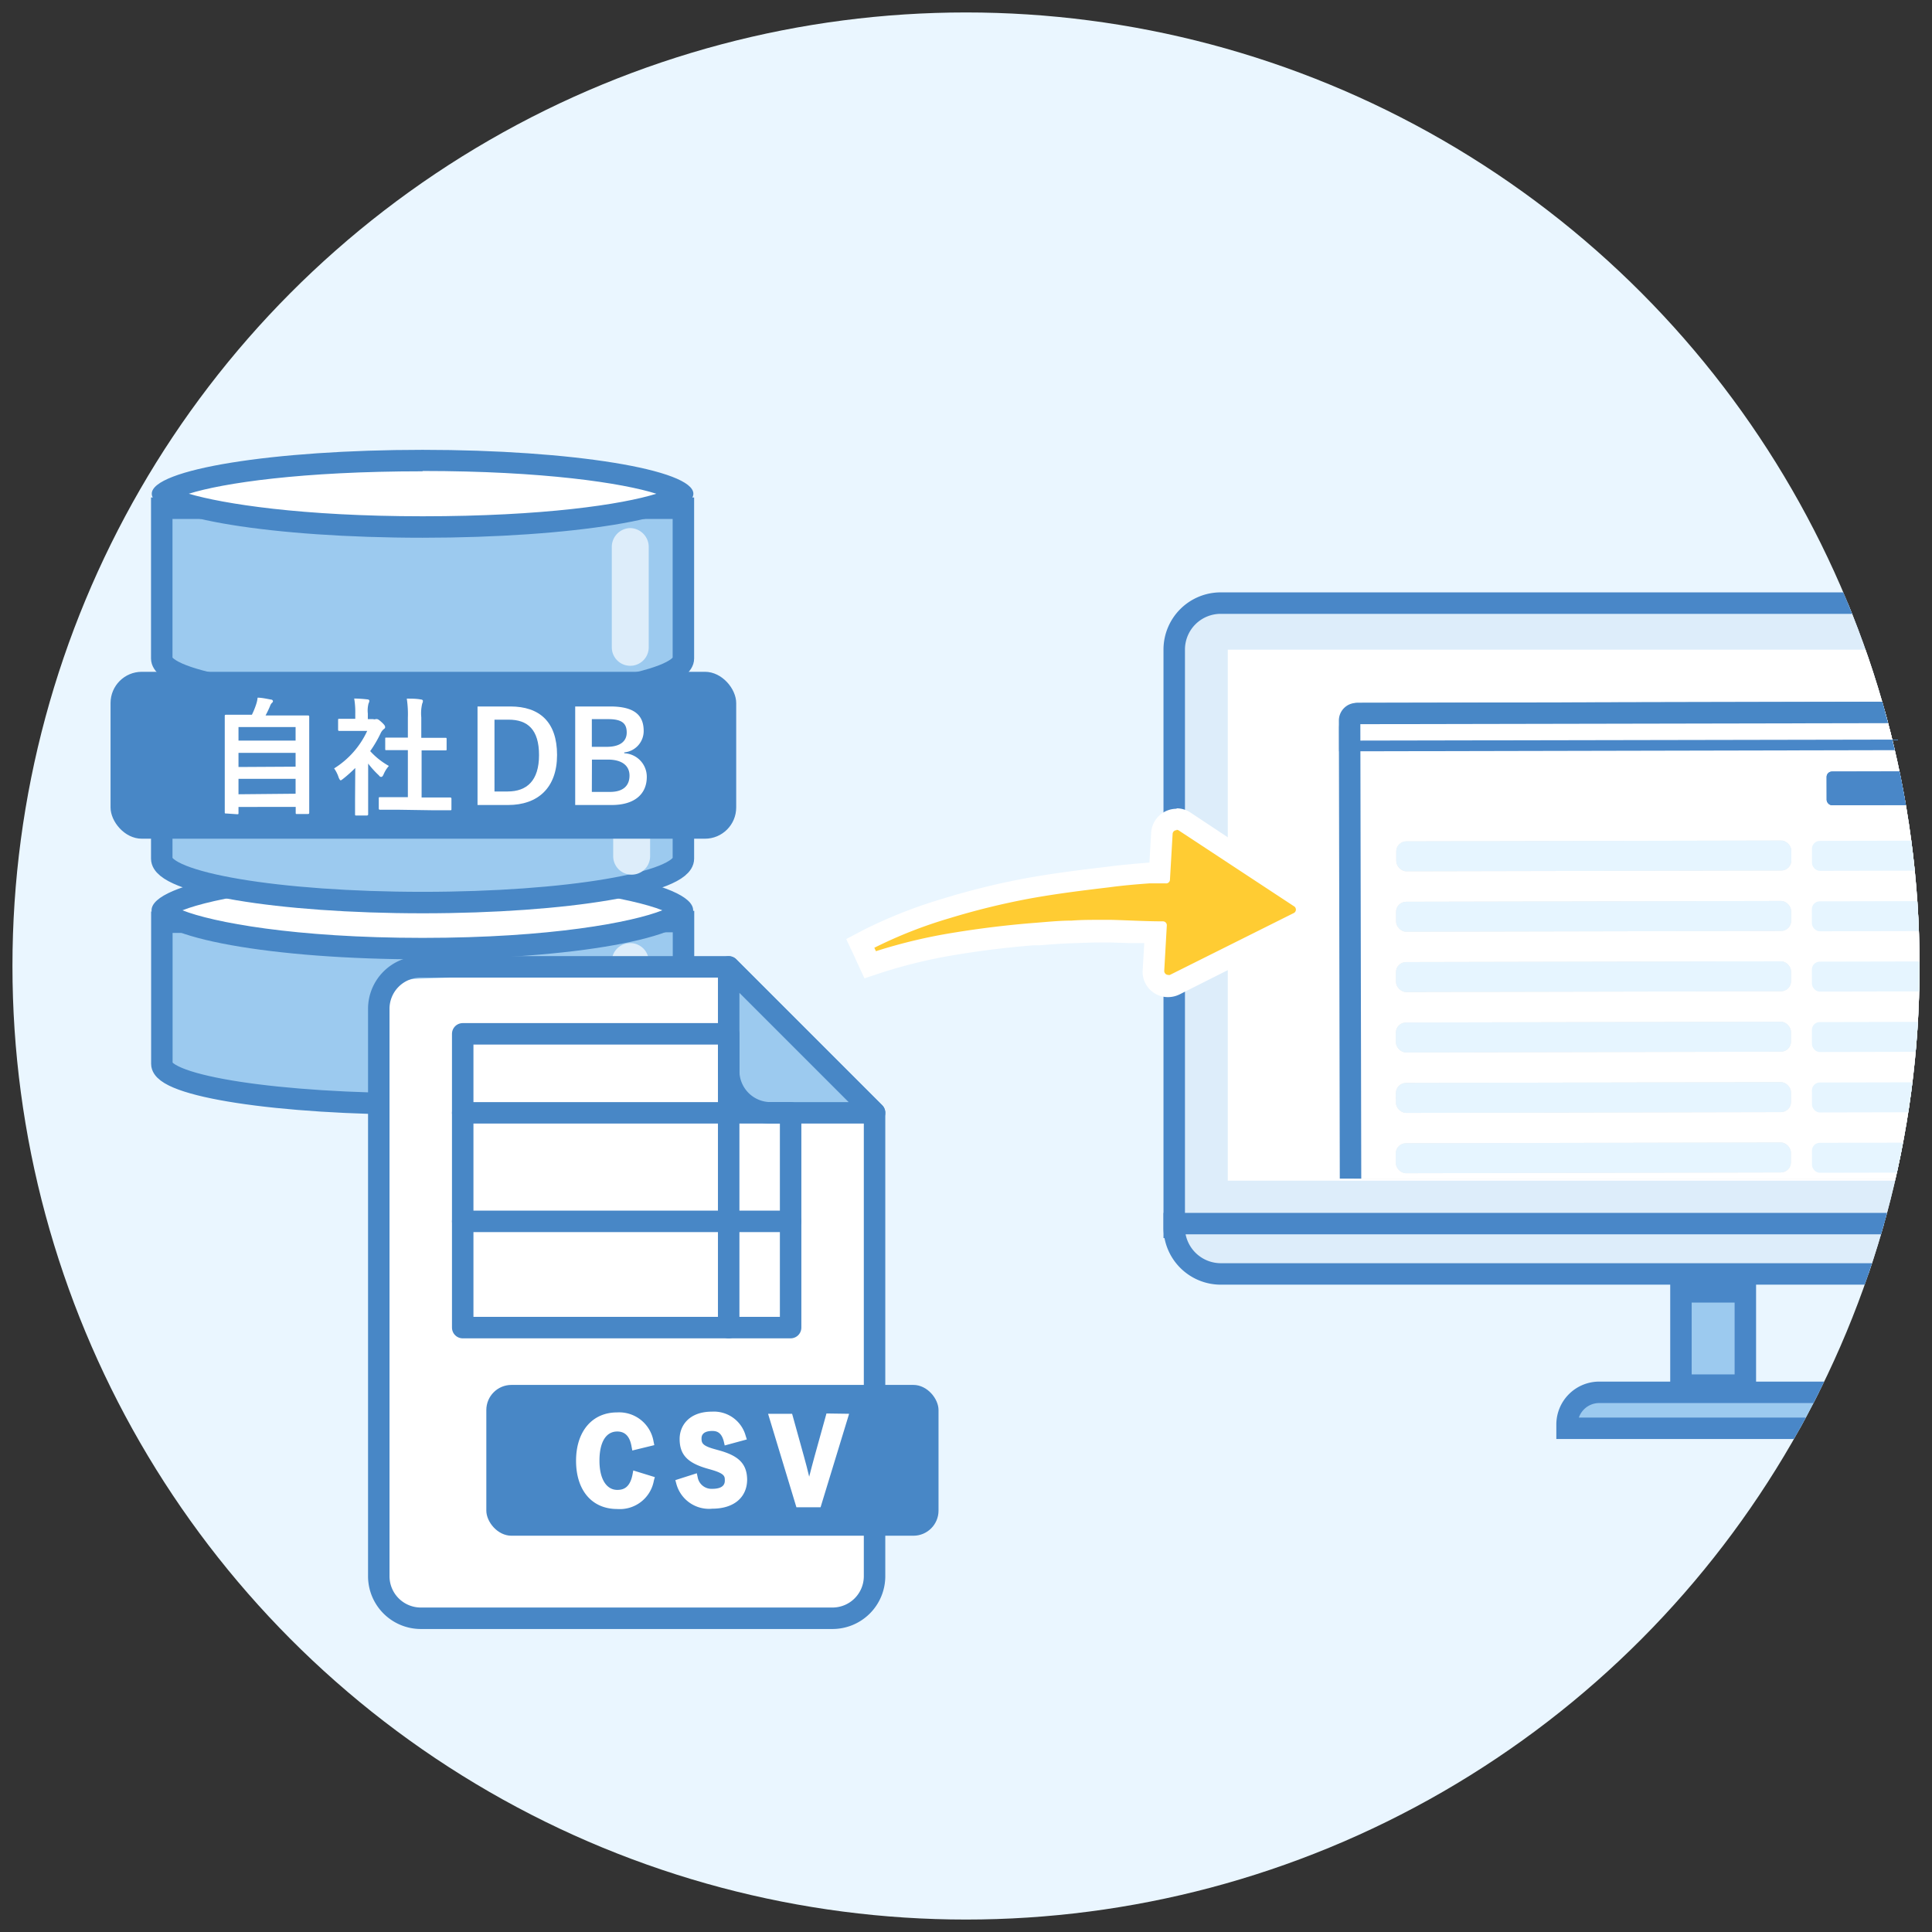 <svg xmlns="http://www.w3.org/2000/svg" xmlns:xlink="http://www.w3.org/1999/xlink" viewBox="0 0 180 180"><rect x="0" y="0" width="180" height="180" fill="#333333" stroke="none"/><defs><style>.cls-1,.cls-18,.cls-2,.cls-3{fill:none;}.cls-2{clip-path:url(#clip-path);}.cls-3{clip-path:url(#clip-path-2);}.cls-4{isolation:isolate;}.cls-5{fill:#eaf6ff;}.cls-6{clip-path:url(#clip-path-4);}.cls-7{fill:#ddedfa;}.cls-8{fill:#4987c8;}.cls-9{fill:#fff;}.cls-10{clip-path:url(#clip-path-5);}.cls-11{fill:#5d749c;opacity:0.2;mix-blend-mode:multiply;}.cls-12{fill:#eaeaea;}.cls-13{fill:#e6f5ff;}.cls-14{fill:#4887c6;}.cls-15,.cls-17,.cls-19{fill:#9ccaef;}.cls-16{fill:#fc3;}.cls-17,.cls-18,.cls-19{stroke:#4887c6;stroke-width:2px;}.cls-17{stroke-miterlimit:10;}.cls-18,.cls-19{stroke-linecap:round;stroke-linejoin:round;}</style><clipPath id="clip-path"><path class="cls-1" d="M-608.44-892.62h111.09a6.46,6.46,0,0,1,6.46,6.46v66.36a0,0,0,0,1,0,0h-124a0,0,0,0,1,0,0v-66.36A6.46,6.46,0,0,1-608.44-892.62Z"/></clipPath><clipPath id="clip-path-2"><rect class="cls-2" x="-607.65" y="-886.15" width="109.51" height="59.88"/></clipPath><clipPath id="clip-path-3"><rect class="cls-3" x="-625.52" y="-874.32" width="155.97" height="83.75"/></clipPath><clipPath id="clip-path-4"><circle class="cls-1" cx="90" cy="90" r="88.84"/></clipPath><clipPath id="clip-path-5"><rect class="cls-1" x="114.39" y="61.23" width="90.47" height="48.58"/></clipPath></defs><title>functions_circle02</title><g class="cls-4"><g id="functions_circle02"><circle class="cls-5" cx="90" cy="90" r="88.84"/><g class="cls-6"><g id="モニタ"><path class="cls-7" d="M109.4,114.35V60.52a4.33,4.33,0,0,1,4.33-4.33h91.78a4.34,4.34,0,0,1,4.34,4.33v53.83Z"/><path class="cls-8" d="M205.51,57.19a3.34,3.34,0,0,1,3.34,3.33v52.83H110.4V60.52a3.33,3.33,0,0,1,3.33-3.33h91.78m0-2H113.73a5.33,5.33,0,0,0-5.33,5.33v54.83H210.85V60.52a5.33,5.33,0,0,0-5.34-5.33Z"/><rect class="cls-9" x="114.39" y="60.53" width="90.47" height="49.47"/><g class="cls-10"><path class="cls-11" d="M197.27,113a1.65,1.65,0,0,1-1.64,1.65l-67.84.14a1.63,1.63,0,0,1-1.64-1.64L126.05,68a1.64,1.64,0,0,1,1.64-1.65l67.84-.14a1.63,1.63,0,0,1,1.64,1.64"/><path id="bg" class="cls-9" d="M194.3,113.79l-67.84.14a1.63,1.63,0,0,1-1.64-1.64l-.09-45.16a1.65,1.65,0,0,1,1.63-1.66l67.84-.14A1.64,1.64,0,0,1,195.84,67l.1,45.16A1.64,1.64,0,0,1,194.3,113.79Z"/><g id="left"><rect class="cls-9" x="129.32" y="110.07" width="7.5" height="1.1" rx="0.55" transform="translate(-0.23 0.28) rotate(-0.12)"/></g><g id="button"><rect class="cls-8" x="170.18" y="71.88" width="9.01" height="3.14" rx="0.5" transform="translate(-0.15 0.36) rotate(-0.12)"/><rect class="cls-8" x="170.18" y="71.88" width="9.01" height="3.14" rx="0.5" transform="translate(-0.15 0.36) rotate(-0.12)"/></g><g id="col"><rect class="cls-12" x="130.08" y="78.35" width="36.81" height="2.79" rx="0.94" transform="translate(-0.16 0.31) rotate(-0.12)"/><rect class="cls-12" x="130.07" y="83.98" width="36.81" height="2.79" rx="0.94" transform="translate(-0.18 0.31) rotate(-0.12)"/><rect class="cls-12" x="130.06" y="89.6" width="36.81" height="2.79" rx="0.94" transform="translate(-0.19 0.31) rotate(-0.12)"/><rect class="cls-12" x="130.05" y="95.23" width="36.81" height="2.79" rx="0.94" transform="translate(-0.2 0.31) rotate(-0.12)"/><rect class="cls-12" x="130.05" y="100.86" width="36.81" height="2.79" rx="0.94" transform="translate(-0.21 0.31) rotate(-0.12)"/><rect class="cls-12" x="130.04" y="106.48" width="36.81" height="2.79" rx="0.94" transform="translate(-0.22 0.31) rotate(-0.12)"/><rect class="cls-13" x="130.08" y="78.35" width="36.81" height="2.79" rx="0.94" transform="translate(-0.16 0.31) rotate(-0.12)"/><rect class="cls-13" x="130.07" y="83.98" width="36.81" height="2.79" rx="0.94" transform="translate(-0.18 0.31) rotate(-0.12)"/><rect class="cls-13" x="130.06" y="89.6" width="36.81" height="2.79" rx="0.94" transform="translate(-0.19 0.31) rotate(-0.12)"/><rect class="cls-13" x="130.05" y="95.23" width="36.81" height="2.79" rx="0.94" transform="translate(-0.2 0.31) rotate(-0.12)"/><rect class="cls-13" x="130.05" y="100.86" width="36.81" height="2.79" rx="0.94" transform="translate(-0.21 0.31) rotate(-0.12)"/><rect class="cls-13" x="130.04" y="106.48" width="36.81" height="2.79" rx="0.94" transform="translate(-0.22 0.31) rotate(-0.12)"/></g><g id="col-2" data-name="col"><rect class="cls-13" x="168.81" y="78.33" width="21.83" height="2.79" rx="0.73" transform="translate(-0.16 0.37) rotate(-0.12)"/><rect class="cls-13" x="168.81" y="83.96" width="21.83" height="2.79" rx="0.73" transform="translate(-0.18 0.37) rotate(-0.12)"/><rect class="cls-13" x="168.81" y="89.58" width="21.83" height="2.79" rx="0.73" transform="translate(-0.19 0.37) rotate(-0.12)"/><rect class="cls-13" x="168.81" y="95.21" width="21.83" height="2.79" rx="0.73" transform="translate(-0.2 0.37) rotate(-0.12)"/><rect class="cls-13" x="168.81" y="100.84" width="21.83" height="2.79" rx="0.73" transform="translate(-0.21 0.37) rotate(-0.12)"/><rect class="cls-13" x="168.81" y="106.46" width="21.83" height="2.79" rx="0.73" transform="translate(-0.22 0.37) rotate(-0.12)"/></g><g id="browser"><path class="cls-9" d="M125.23,67.87a2.36,2.36,0,0,1,.43-1.41,1.12,1.12,0,0,1,.88-.51l67.55-.14c.71,0,1.31.88,1.32,1.92v1.61l-70.17.15Z"/><path class="cls-8" d="M194.09,66.28c.4,0,.84.62.84,1.45v1.14L125.71,69V67.87a2,2,0,0,1,.33-1.13.7.7,0,0,1,.5-.32l67.55-.14h0m0-.94h0l-67.55.14c-1,0-1.78,1.07-1.78,2.4V70l71.11-.15V67.73c0-1.32-.8-2.39-1.79-2.39Z"/><path class="cls-14" d="M193.86,67.34l.09,44.45-67.12.14-.09-44.46,67.12-.13m.36-2h0l-67.84.15a1.64,1.64,0,0,0-1.64,1.65l.09,45.16a1.65,1.65,0,0,0,1.64,1.64h0l67.84-.14a1.63,1.63,0,0,0,1.63-1.65L195.86,67a1.64,1.64,0,0,0-1.64-1.65Z"/></g></g><path class="cls-7" d="M113.73,118.7a4.34,4.34,0,0,1-4.33-4.34V114H209.85v.35a4.35,4.35,0,0,1-4.34,4.34Z"/><path class="cls-8" d="M208.78,115a3.34,3.34,0,0,1-3.27,2.69H113.73a3.35,3.35,0,0,1-3.27-2.69h98.32m2.07-2H108.4v1.35a5.34,5.34,0,0,0,5.33,5.34h91.78a5.34,5.34,0,0,0,5.34-5.34V113Z"/><g id="足"><rect class="cls-15" x="156.63" y="120.36" width="5.98" height="8.7"/><path class="cls-8" d="M161.61,121.36v6.69h-4v-6.69h4m2-2h-8v10.69h8V119.36Z"/><path class="cls-15" d="M146,133.07v-.35a3,3,0,0,1,3-3h21.27a3,3,0,0,1,3,3v.35Z"/><path class="cls-8" d="M170.26,130.72a2,2,0,0,1,1.89,1.35H147.1a2,2,0,0,1,1.89-1.35h21.27m0-2H149a4,4,0,0,0-4,4v1.35h29.27v-1.35a4,4,0,0,0-4-4Z"/></g></g></g><path class="cls-16" d="M108.87,91.87a1.39,1.39,0,0,1-1-.43,1.36,1.36,0,0,1-.37-1l.21-3.55-2.27-.07-1.93-.06h-1c-.91,0-1.78,0-2.6.07-1,0-2.09.11-3.1.19l-.57,0c-2.41.19-4.85.49-7.25.88a48.07,48.07,0,0,0-7.06,1.69l-.85.28-.92-2,.85-.44a44,44,0,0,1,7.2-2.83,72.09,72.09,0,0,1,7.46-1.84c2.64-.48,5.3-.8,7.59-1.07,1.31-.18,2.62-.29,3.83-.38l.94,0,.21-3.7a1.36,1.36,0,0,1,2.12-1.06l10.73,7a1.36,1.36,0,0,1,.61,1.22A1.34,1.34,0,0,1,121,86l-11.47,5.77a1.35,1.35,0,0,1-.62.15Z"/><path class="cls-9" d="M109.62,77.31a.41.41,0,0,1,.2.06l10.73,7.06a.36.36,0,0,1,0,.63L109,90.83a.35.35,0,0,1-.17,0,.37.37,0,0,1-.36-.39l.24-4.22a.36.36,0,0,0-.36-.38c-1.61,0-3.22-.1-4.84-.14h-1c-.89,0-1.78,0-2.67.07-1.23,0-2.45.14-3.68.23q-3.68.3-7.34.9a49.43,49.43,0,0,0-7.21,1.72l-.15-.32a42.11,42.11,0,0,1,7-2.75,68.53,68.53,0,0,1,7.35-1.81c2.49-.46,5-.77,7.52-1.07,1.26-.17,2.52-.28,3.79-.37.43,0,.85,0,1.28,0h.18A.36.36,0,0,0,109,82l.25-4.3a.36.36,0,0,1,.37-.35m0-2a2.38,2.38,0,0,0-2.37,2.23l-.16,2.79H107c-1.22.1-2.54.21-3.89.39-2.29.27-5,.6-7.62,1.08a69.13,69.13,0,0,0-7.59,1.87,44.91,44.91,0,0,0-7.37,2.89l-1.69.89.81,1.72.14.32.75,1.62,1.69-.56a47.66,47.66,0,0,1,6.93-1.65c2.35-.39,4.77-.68,7.16-.87l.53,0c1.06-.08,2-.16,3-.19s1.7-.07,2.61-.07h1l1.91.06,1.24,0-.15,2.53a2.36,2.36,0,0,0,2.36,2.5,2.47,2.47,0,0,0,1.07-.25l11.47-5.77a2.37,2.37,0,0,0,.24-4.09L110.91,75.7a2.36,2.36,0,0,0-1.29-.39Z"/><path class="cls-17" d="M15.08,99.12c0,2.08,10.89,3.75,24.31,3.73s24.29-1.71,24.29-3.78l0-13.21-48.6.06Z"/><path class="cls-9" d="M39.37,88.38c-15.26,0-23.77-2.31-24.24-3.61.48-1.21,9-3.52,24.24-3.52s23.75,2.31,24.23,3.6C63.13,86.07,54.63,88.38,39.37,88.38Z"/><path class="cls-14" d="M39.37,82.25c11.93,0,19.57,1.46,22.34,2.56-2.77,1.11-10.4,2.57-22.34,2.57S19.79,85.92,17,84.81c2.78-1.1,10.41-2.56,22.35-2.56m0-2c-13.94,0-25.23,2-25.23,4.56s11.29,4.57,25.23,4.57,25.23-2,25.23-4.57-11.3-4.56-25.23-4.56Z"/><path class="cls-17" d="M15.07,80c0,2.25,10.88,4.09,24.31,4.09S63.67,82.25,63.67,80V66.57l-48.6,1Z"/><path class="cls-9" d="M39.37,70c-15.29,0-23.9-2.46-24.23-3.78.33-1.3,9-3.75,24.23-3.75S63.26,65,63.6,66.27C63.27,67.57,54.65,70,39.37,70Z"/><path class="cls-14" d="M39.37,63.5c12.29,0,20,1.6,22.54,2.76C59.36,67.42,51.66,69,39.37,69s-20-1.61-22.54-2.77c2.55-1.16,10.25-2.76,22.54-2.76m0-2c-13.94,0-25.23,2.12-25.23,4.76S25.43,71,39.37,71,64.6,68.9,64.6,66.26,53.3,61.5,39.37,61.5Z"/><path class="cls-17" d="M15.07,61.35c0,2.2,10.88,4,24.31,4s24.29-1.78,24.29-4v-14H15.07Z"/><path class="cls-9" d="M39.37,49.07c-15.14,0-23.1-2-24.17-3.1,1.07-1.11,9-3.09,24.17-3.09s23.09,2,24.16,3.09C62.47,47.08,54.51,49.07,39.37,49.07Z"/><path class="cls-14" d="M39.37,43.88C50.62,43.88,58,45,61.15,46c-3.2,1-10.53,2.1-21.78,2.1S20.78,46.94,17.59,46c3.19-1,10.53-2.09,21.78-2.09m0-2c-13.94,0-25.23,1.83-25.23,4.09s11.29,4.1,25.23,4.1S64.6,48.24,64.6,46s-11.3-4.09-25.23-4.09Z"/><path class="cls-7" d="M58.67,49.2A1.76,1.76,0,0,0,57,51v9.31a1.72,1.72,0,1,0,3.44,0V51A1.76,1.76,0,0,0,58.67,49.2Z"/><path class="cls-7" d="M58.85,69.45a1.7,1.7,0,0,0-1.72,1.68v8.64a1.72,1.72,0,0,0,3.44,0V71.13A1.7,1.7,0,0,0,58.85,69.45Z"/><path class="cls-7" d="M58.67,87.87A1.71,1.71,0,0,0,57,89.58V98.4a1.72,1.72,0,0,0,3.44,0V89.58A1.71,1.71,0,0,0,58.67,87.87Z"/><rect class="cls-14" x="10.3" y="62.59" width="58.29" height="15.55" rx="2.91"/><path class="cls-9" d="M21.07,75.79c-.12,0-.13,0-.13-.13s0-.69,0-3.84V69.64c0-2.19,0-2.84,0-2.92s0-.13.13-.13.49,0,1.64,0h.76a7.33,7.33,0,0,0,.44-1.11A3,3,0,0,0,24,65c.4,0,.92.12,1.26.18.11,0,.17.09.17.15a.21.21,0,0,1-.1.16.79.79,0,0,0-.17.29,9.55,9.55,0,0,1-.42.88h2.3c1.14,0,1.56,0,1.64,0s.13,0,.13.13,0,.73,0,2.6v2.49c0,3.15,0,3.77,0,3.83s0,.13-.13.13h-1c-.12,0-.13,0-.13-.13v-.53H22.22v.55c0,.12,0,.13-.13.13ZM22.22,69h5.32V67.74H22.22Zm5.32,2.43V70.14H22.22v1.32Zm0,2.52V72.56H22.22V74Z"/><path class="cls-9" d="M33.1,71.55a12.88,12.88,0,0,1-1.12,1c-.12.09-.19.15-.24.15s-.12-.09-.19-.27a3.13,3.13,0,0,0-.42-.84,8.1,8.1,0,0,0,3.08-3.49H32.88c-.9,0-1.18,0-1.25,0s-.13,0-.13-.13v-.87c0-.12,0-.13.13-.13s.35,0,1.25,0h.22v-.48A7.52,7.52,0,0,0,33,65.08a11.9,11.9,0,0,1,1.22.08c.12,0,.19.07.19.12a.52.52,0,0,1-.07.25,2.5,2.5,0,0,0-.07.94V67h.5A.36.36,0,0,0,35,67a.38.38,0,0,1,.13,0c.07,0,.19.07.44.3s.31.34.31.43,0,.11-.11.19a1.11,1.11,0,0,0-.28.34,11.34,11.34,0,0,1-1,1.72,6.88,6.88,0,0,0,1.74,1.38,2.83,2.83,0,0,0-.48.76c-.08.18-.14.26-.22.26s-.13,0-.23-.14a8.75,8.75,0,0,1-1-1.1v3.32c0,.87,0,1.33,0,1.39s0,.13-.14.13h-.94c-.13,0-.14,0-.14-.13s0-.52,0-1.39ZM37,75.44c-1.12,0-1.51,0-1.58,0s-.13,0-.13-.13V74.4c0-.12,0-.13.13-.13s.46,0,1.58,0h1V69.89H36c-.1,0-.11,0-.11-.12v-.93c0-.12,0-.12.11-.12h2V66.87a9.8,9.8,0,0,0-.1-1.78c.45,0,.9,0,1.31.08.11,0,.19.06.19.12a.46.46,0,0,1-.06.25,3.88,3.88,0,0,0-.09,1.29v1.91h2.23c.11,0,.13,0,.13.12v.93c0,.12,0,.12-.13.12H39.28V74.3h1.07c1.12,0,1.5,0,1.57,0s.14,0,.14.13v.93c0,.12,0,.13-.14.13s-.45,0-1.57,0Z"/><path class="cls-9" d="M47.55,65.82c2.72,0,4.35,1.44,4.35,4.52S50.09,75,47.34,75H44.49V65.82Zm-1.48,7.92H47.3c1.78,0,2.92-1,2.92-3.39s-1.07-3.3-2.83-3.3H46.07Z"/><path class="cls-9" d="M56.85,65.82c2.29,0,3.12.84,3.12,2.28a2,2,0,0,1-1.81,2v.08a2.19,2.19,0,0,1,2.1,2.2C60.26,74,59.1,75,57,75H53.59V65.82Zm-1.71,3.76h1.39c1.25,0,1.86-.52,1.86-1.33S58,67,56.67,67H55.14Zm0,4.2h1.7c1.21,0,1.81-.57,1.81-1.52s-.74-1.49-2-1.49h-1.5Z"/><path class="cls-9" d="M38.74,150.19H79.91a1.56,1.56,0,0,0,1.57-1.56s0-45.82-.87-45.82L67.89,90.09,38.74,91.2c-.86,0-3.16.7-3.16,1.56v55.87C35.58,149.49,37.88,150.19,38.74,150.19Z"/><polyline class="cls-18" points="67.56 96.32 43.11 96.32 43.11 123.69 73.66 123.69 73.66 104.12"/><path class="cls-18" d="M81.48,146.85a3.92,3.92,0,0,1-3.91,3.92H39.2a3.92,3.92,0,0,1-3.91-3.92V94a3.91,3.91,0,0,1,3.91-3.92H67.89l13.59,13.59Z"/><path class="cls-19" d="M81.48,103.68H71.8a3.91,3.91,0,0,1-3.91-3.91V90.09Z"/><line class="cls-18" x1="67.89" y1="123.69" x2="67.89" y2="96.32"/><line class="cls-18" x1="73.66" y1="103.68" x2="43.11" y2="103.68"/><line class="cls-18" x1="73.66" y1="113.79" x2="43.11" y2="113.79"/><rect class="cls-14" x="45.31" y="129.03" width="42.13" height="14.05" rx="2.34"/><path class="cls-9" d="M59,137l-.07.38c-.25,1.27-.89,1.43-1.42,1.43-1,0-1.66-1-1.66-2.72s.6-2.72,1.66-2.72c.73,0,1.17.46,1.33,1.4l.07.37,2.05-.5-.07-.34a3.25,3.25,0,0,0-3.39-2.71c-2.33,0-3.83,1.77-3.83,4.51s1.47,4.49,3.83,4.49a3.22,3.22,0,0,0,3.42-2.65l.09-.32Z"/><path class="cls-9" d="M67,135.13l-.43-.12c-1.15-.32-1.21-.58-1.21-1,0-.6.61-.69,1-.69s.86.1,1.08,1l.08.35,2.06-.56-.11-.35a3.07,3.07,0,0,0-3.15-2.24c-2.09,0-3,1.28-3,2.54,0,1.44.7,2.21,2.49,2.74l.42.12c1.3.37,1.3.63,1.3,1,0,.2,0,.79-1.17.79A1.31,1.31,0,0,1,65,137.63l-.08-.37-2,.64.09.33a3.15,3.15,0,0,0,3.36,2.33c2,0,3.24-1.05,3.24-2.73C69.58,136.4,68.85,135.64,67,135.13Z"/><path class="cls-9" d="M77,131.69l-1.13,4.07c-.18.64-.33,1.25-.48,1.82-.14-.6-.3-1.21-.48-1.86l-1.11-4H71.56l2.64,8.71h2.25l2.66-8.71Z"/></g></g></svg>